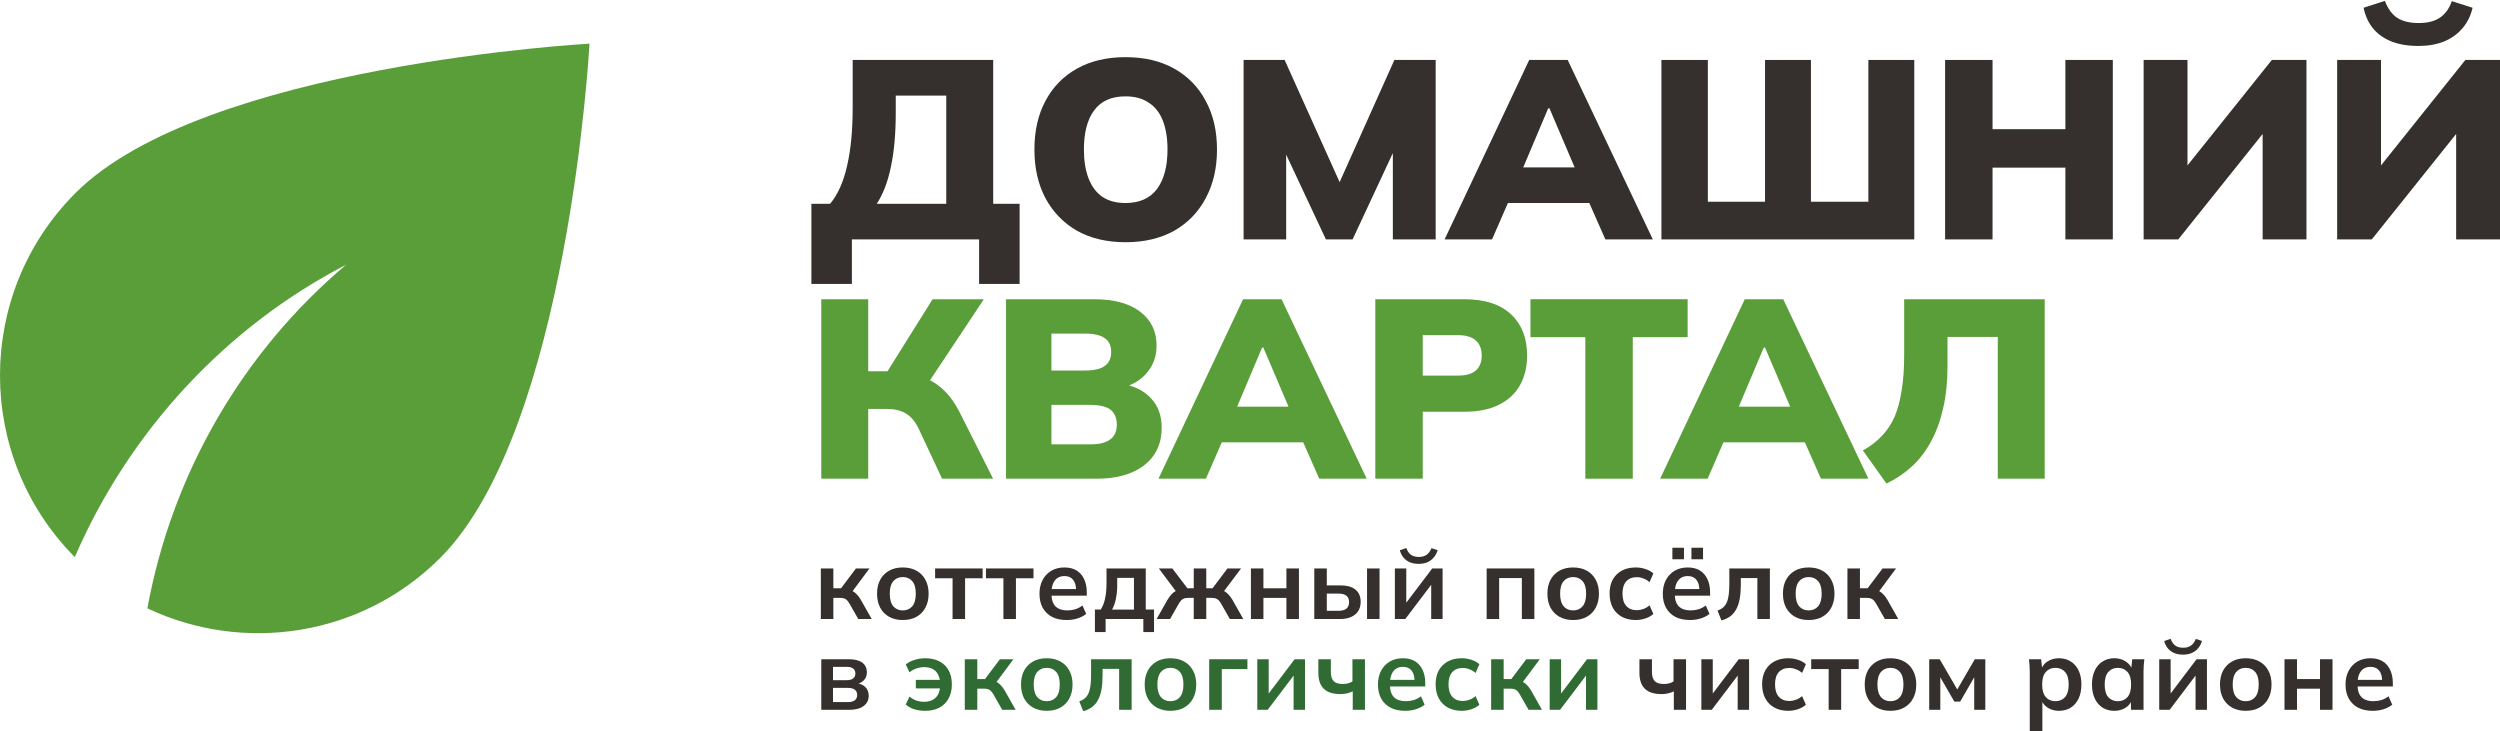 <?xml version="1.0" encoding="UTF-8"?> <svg xmlns="http://www.w3.org/2000/svg" width="229" height="67" viewBox="0 0 229 67" fill="none"><path d="M75.23 43.849V27.41H79.528V34.009H81.689L81.032 34.429L85.424 27.41H90.122L84.884 35.292L83.169 34.172C84.328 34.374 85.276 34.771 86.012 35.362C86.763 35.937 87.405 36.761 87.938 37.833L90.968 43.849H86.293L84.132 39.232C83.819 38.595 83.436 38.144 82.981 37.88C82.543 37.6 81.956 37.46 81.22 37.46H79.528V43.849H75.23Z" fill="#599E39"></path><path d="M92.153 43.849V27.41H100.187C102.035 27.41 103.452 27.791 104.439 28.553C105.441 29.315 105.942 30.348 105.942 31.654C105.942 32.618 105.652 33.442 105.073 34.126C104.509 34.81 103.734 35.276 102.747 35.525V35.152C103.922 35.354 104.822 35.805 105.449 36.504C106.091 37.188 106.412 38.082 106.412 39.186C106.412 40.631 105.88 41.774 104.815 42.613C103.75 43.437 102.293 43.849 100.445 43.849H92.153ZM96.311 40.701H99.882C100.696 40.701 101.299 40.554 101.69 40.258C102.098 39.963 102.301 39.504 102.301 38.883C102.301 38.463 102.207 38.121 102.019 37.857C101.847 37.577 101.581 37.383 101.221 37.274C100.86 37.149 100.414 37.087 99.882 37.087H96.311V40.701ZM96.311 33.939H99.388C100.218 33.939 100.821 33.799 101.197 33.52C101.589 33.24 101.784 32.812 101.784 32.237C101.784 31.662 101.589 31.242 101.197 30.978C100.821 30.698 100.218 30.558 99.388 30.558H96.311V33.939Z" fill="#599E39"></path><path d="M106.116 43.849L113.868 27.41H117.391L125.19 43.849H120.844L118.848 39.326L120.515 40.515H110.791L112.435 39.326L110.462 43.849H106.116ZM115.606 31.841L112.858 38.346L112.2 37.25H119.083L118.495 38.346L115.724 31.841H115.606Z" fill="#599E39"></path><path d="M125.978 43.849V27.41H134.106C136.016 27.41 137.457 27.877 138.428 28.809C139.399 29.727 139.884 30.978 139.884 32.563C139.884 33.605 139.665 34.514 139.226 35.292C138.788 36.069 138.138 36.667 137.277 37.087C136.431 37.507 135.374 37.717 134.106 37.717H130.324V43.849H125.978ZM130.324 34.406H133.542C134.278 34.406 134.826 34.25 135.186 33.939C135.546 33.613 135.726 33.154 135.726 32.563C135.726 31.973 135.546 31.514 135.186 31.188C134.826 30.861 134.278 30.698 133.542 30.698H130.324V34.406Z" fill="#599E39"></path><path d="M145.216 43.849V30.885H140.189V27.41H154.588V30.885H149.561V43.849H145.216Z" fill="#599E39"></path><path d="M152.07 43.849L159.822 27.41H163.345L171.144 43.849H166.798L164.802 39.326L166.47 40.515H156.745L158.389 39.326L156.416 43.849H152.07ZM161.56 31.841L158.812 38.346L158.154 37.25H165.037L164.449 38.346L161.678 31.841H161.56Z" fill="#599E39"></path><path d="M172.801 44.292L170.64 41.261C171.314 40.888 171.885 40.453 172.355 39.955C172.841 39.458 173.232 38.875 173.53 38.206C173.827 37.522 174.046 36.714 174.187 35.781C174.344 34.849 174.422 33.761 174.422 32.517V27.41H187.295V43.849H182.996V30.861H178.392V33.566C178.392 34.981 178.259 36.255 177.993 37.39C177.742 38.525 177.374 39.535 176.889 40.422C176.419 41.308 175.839 42.069 175.15 42.707C174.461 43.344 173.678 43.873 172.801 44.292Z" fill="#599E39"></path><path d="M74.323 26.011V18.666H76.037C76.742 17.826 77.259 16.676 77.588 15.215C77.932 13.754 78.105 11.966 78.105 9.852V5.491H90.977V18.666H93.397V26.011H89.685V21.93H78.034V26.011H74.323ZM80.313 18.666H86.678V8.756H82.051V10.318C82.051 12.246 81.902 13.901 81.605 15.285C81.323 16.653 80.892 17.78 80.313 18.666Z" fill="#352F2D"></path><path d="M94.753 13.699C94.753 11.989 95.089 10.505 95.763 9.246C96.436 7.971 97.399 6.984 98.652 6.284C99.905 5.585 101.385 5.235 103.092 5.235C104.814 5.235 106.302 5.585 107.555 6.284C108.807 6.984 109.771 7.971 110.444 9.246C111.133 10.505 111.477 11.989 111.477 13.699C111.477 15.394 111.133 16.878 110.444 18.153C109.771 19.428 108.807 20.423 107.555 21.138C106.302 21.837 104.814 22.187 103.092 22.187C101.385 22.187 99.905 21.837 98.652 21.138C97.415 20.423 96.452 19.428 95.763 18.153C95.089 16.878 94.753 15.394 94.753 13.699ZM99.286 13.699C99.286 14.725 99.427 15.604 99.709 16.334C99.991 17.065 100.406 17.625 100.954 18.013C101.518 18.402 102.23 18.596 103.092 18.596C104.376 18.596 105.339 18.169 105.981 17.314C106.623 16.443 106.944 15.238 106.944 13.699C106.944 12.673 106.803 11.795 106.521 11.064C106.239 10.334 105.809 9.782 105.229 9.409C104.665 9.02 103.953 8.826 103.092 8.826C101.807 8.826 100.852 9.253 100.226 10.108C99.599 10.948 99.286 12.145 99.286 13.699Z" fill="#352F2D"></path><path d="M113.914 21.93V5.491H117.672L123.098 17.547H122.323L127.726 5.491H131.508V21.93H127.585V11.857H128.595L123.897 21.93H121.454L116.732 11.857H117.813V21.93H113.914Z" fill="#352F2D"></path><path d="M132.325 21.93L140.077 5.491H143.6L151.399 21.93H147.053L145.056 17.407L146.724 18.596H136.999L138.644 17.407L136.67 21.93H132.325ZM141.815 9.922L139.529 15.332H144.237L141.932 9.922H141.815Z" fill="#352F2D"></path><path d="M152.187 21.93V5.491H156.439V18.479H161.677V5.491H165.882V18.479H171.143V5.491H175.348V21.93H152.187Z" fill="#352F2D"></path><path d="M178.172 21.93V5.491H182.517V11.834H189.189V5.491H193.534V21.93H189.189V15.355H182.517V21.93H178.172Z" fill="#352F2D"></path><path d="M196.357 21.93V5.491H200.374V15.915H199.763L208.102 5.491H211.273V21.93H207.257V11.508H207.867L199.528 21.93H196.357Z" fill="#352F2D"></path><path d="M214.084 21.93V5.491H218.101V15.915H217.49L225.829 5.491H229V21.93H224.983V11.508H225.594L217.255 21.93H214.084ZM221.53 4.209C220.512 4.209 219.643 4.054 218.923 3.743C218.218 3.432 217.67 3.012 217.278 2.484C216.887 1.955 216.629 1.364 216.503 0.711L218.453 0.082C218.735 0.812 219.119 1.333 219.604 1.644C220.089 1.955 220.739 2.11 221.554 2.11C222.384 2.11 223.041 1.939 223.527 1.597C224.012 1.255 224.365 0.758 224.584 0.105L226.487 0.711C226.33 1.411 226.032 2.025 225.594 2.553C225.155 3.082 224.592 3.494 223.903 3.789C223.214 4.069 222.423 4.209 221.53 4.209Z" fill="#352F2D"></path><path d="M75.189 56.703V52.071H76.335V53.887H77.037L78.405 52.071H79.643L77.924 54.382L77.675 54.024C77.847 54.043 77.999 54.089 78.128 54.162C78.263 54.235 78.39 54.339 78.507 54.474C78.63 54.602 78.75 54.767 78.867 54.969L79.847 56.703H78.618L77.823 55.308C77.743 55.168 77.663 55.058 77.583 54.978C77.503 54.899 77.413 54.844 77.315 54.813C77.216 54.782 77.096 54.767 76.954 54.767H76.335V56.703H75.189Z" fill="#352F2D"></path><path d="M82.695 56.794C82.215 56.794 81.799 56.697 81.448 56.501C81.097 56.305 80.823 56.027 80.626 55.666C80.435 55.305 80.339 54.877 80.339 54.382C80.339 53.887 80.435 53.462 80.626 53.107C80.823 52.746 81.097 52.468 81.448 52.272C81.799 52.077 82.215 51.979 82.695 51.979C83.176 51.979 83.592 52.077 83.943 52.272C84.3 52.468 84.574 52.746 84.765 53.107C84.962 53.462 85.061 53.887 85.061 54.382C85.061 54.877 84.962 55.305 84.765 55.666C84.574 56.027 84.3 56.305 83.943 56.501C83.592 56.697 83.176 56.794 82.695 56.794ZM82.695 55.914C83.059 55.914 83.348 55.788 83.564 55.538C83.779 55.281 83.887 54.896 83.887 54.382C83.887 53.868 83.779 53.486 83.564 53.236C83.348 52.985 83.059 52.859 82.695 52.859C82.332 52.859 82.042 52.985 81.827 53.236C81.611 53.486 81.503 53.868 81.503 54.382C81.503 54.896 81.611 55.281 81.827 55.538C82.042 55.788 82.332 55.914 82.695 55.914Z" fill="#352F2D"></path><path d="M87.255 56.703V52.969H85.656V52.071H90.008V52.969H88.401V56.703H87.255Z" fill="#352F2D"></path><path d="M91.913 56.703V52.969H90.315V52.071H94.667V52.969H93.059V56.703H91.913Z" fill="#352F2D"></path><path d="M97.721 56.794C97.197 56.794 96.747 56.7 96.372 56.51C96.002 56.314 95.716 56.036 95.512 55.675C95.315 55.315 95.216 54.886 95.216 54.391C95.216 53.908 95.312 53.486 95.503 53.125C95.694 52.765 95.959 52.483 96.298 52.282C96.643 52.08 97.043 51.979 97.499 51.979C97.948 51.979 98.324 52.074 98.626 52.263C98.928 52.453 99.156 52.719 99.31 53.061C99.47 53.404 99.55 53.804 99.55 54.263V54.566H96.15V53.96H98.728L98.571 54.089C98.571 53.66 98.478 53.333 98.293 53.107C98.115 52.881 97.853 52.768 97.508 52.768C97.249 52.768 97.031 52.829 96.852 52.951C96.68 53.073 96.547 53.248 96.455 53.474C96.362 53.7 96.316 53.975 96.316 54.3V54.419C96.316 54.92 96.439 55.296 96.686 55.547C96.938 55.791 97.293 55.914 97.748 55.914C98.013 55.914 98.26 55.88 98.488 55.813C98.722 55.739 98.943 55.623 99.153 55.464L99.495 56.235C99.273 56.412 99.008 56.55 98.7 56.648C98.392 56.745 98.066 56.794 97.721 56.794Z" fill="#352F2D"></path><path d="M100.294 57.895V55.831H100.83C101.015 55.544 101.147 55.208 101.227 54.822C101.314 54.431 101.357 53.954 101.357 53.391V52.071H104.951V55.831H105.709V57.895H104.73V56.703H101.274V57.895H100.294ZM101.865 55.84H103.87V52.933H102.336V53.648C102.336 54.058 102.296 54.459 102.216 54.85C102.136 55.241 102.019 55.571 101.865 55.84Z" fill="#352F2D"></path><path d="M105.947 56.703L106.927 54.969C107.05 54.767 107.167 54.602 107.278 54.474C107.395 54.339 107.521 54.235 107.657 54.162C107.792 54.089 107.946 54.043 108.119 54.024L107.879 54.382L106.151 52.071H107.389L108.766 53.887H109.348V52.071H110.494V53.887H111.067L112.434 52.071H113.682L111.944 54.382L111.704 54.024C111.877 54.043 112.031 54.089 112.166 54.162C112.302 54.235 112.428 54.339 112.545 54.474C112.668 54.602 112.788 54.767 112.905 54.969L113.885 56.703H112.656L111.861 55.308C111.781 55.168 111.701 55.058 111.621 54.978C111.541 54.899 111.452 54.844 111.353 54.813C111.254 54.782 111.134 54.767 110.993 54.767H110.494V56.703H109.348V54.767H108.84C108.698 54.767 108.578 54.782 108.479 54.813C108.381 54.844 108.291 54.899 108.211 54.978C108.137 55.058 108.057 55.168 107.971 55.308L107.176 56.703H105.947Z" fill="#352F2D"></path><path d="M114.584 56.703V52.071H115.729V53.887H117.836V52.071H118.982V56.703H117.836V54.767H115.729V56.703H114.584Z" fill="#352F2D"></path><path d="M120.388 56.703V52.071H121.534V53.621H122.763C123.385 53.621 123.853 53.752 124.167 54.015C124.481 54.272 124.638 54.645 124.638 55.134C124.638 55.452 124.565 55.73 124.417 55.969C124.269 56.201 124.053 56.382 123.77 56.51C123.493 56.638 123.157 56.703 122.763 56.703H120.388ZM121.534 55.95H122.606C122.92 55.95 123.16 55.886 123.326 55.758C123.493 55.623 123.576 55.422 123.576 55.153C123.576 54.883 123.493 54.688 123.326 54.566C123.166 54.437 122.926 54.373 122.606 54.373H121.534V55.95ZM125.221 56.703V52.071H126.366V56.703H125.221Z" fill="#352F2D"></path><path d="M127.771 56.703V52.071H128.816V55.574H128.538L131.19 52.071H132.142V56.703H131.098V53.19H131.384L128.723 56.703H127.771ZM129.952 51.649C129.644 51.649 129.373 51.6 129.139 51.502C128.905 51.398 128.711 51.254 128.557 51.071C128.403 50.881 128.292 50.658 128.224 50.401L128.816 50.199C128.92 50.481 129.065 50.689 129.25 50.823C129.435 50.952 129.672 51.016 129.961 51.016C130.251 51.016 130.488 50.952 130.673 50.823C130.858 50.695 131.009 50.49 131.126 50.209L131.689 50.401C131.603 50.676 131.477 50.906 131.31 51.089C131.15 51.273 130.956 51.413 130.728 51.511C130.5 51.603 130.242 51.649 129.952 51.649Z" fill="#352F2D"></path><path d="M136.177 56.703V52.071H140.547V56.703H139.402V52.951H137.323V56.703H136.177Z" fill="#352F2D"></path><path d="M144.098 56.794C143.617 56.794 143.201 56.697 142.85 56.501C142.499 56.305 142.225 56.027 142.028 55.666C141.837 55.305 141.742 54.877 141.742 54.382C141.742 53.887 141.837 53.462 142.028 53.107C142.225 52.746 142.499 52.468 142.85 52.272C143.201 52.077 143.617 51.979 144.098 51.979C144.578 51.979 144.994 52.077 145.345 52.272C145.703 52.468 145.977 52.746 146.168 53.107C146.365 53.462 146.463 53.887 146.463 54.382C146.463 54.877 146.365 55.305 146.168 55.666C145.977 56.027 145.703 56.305 145.345 56.501C144.994 56.697 144.578 56.794 144.098 56.794ZM144.098 55.914C144.461 55.914 144.751 55.788 144.966 55.538C145.182 55.281 145.29 54.896 145.29 54.382C145.29 53.868 145.182 53.486 144.966 53.236C144.751 52.985 144.461 52.859 144.098 52.859C143.734 52.859 143.445 52.985 143.229 53.236C143.014 53.486 142.906 53.868 142.906 54.382C142.906 54.896 143.014 55.281 143.229 55.538C143.445 55.788 143.734 55.914 144.098 55.914Z" fill="#352F2D"></path><path d="M149.831 56.794C149.35 56.794 148.928 56.697 148.565 56.501C148.208 56.305 147.93 56.027 147.733 55.666C147.536 55.299 147.438 54.865 147.438 54.364C147.438 53.862 147.536 53.434 147.733 53.08C147.937 52.725 148.217 52.453 148.574 52.263C148.931 52.074 149.35 51.979 149.831 51.979C150.139 51.979 150.438 52.028 150.727 52.126C151.023 52.217 151.263 52.352 151.448 52.529L151.097 53.327C150.93 53.174 150.743 53.061 150.533 52.988C150.33 52.908 150.13 52.869 149.932 52.869C149.52 52.869 149.196 52.997 148.962 53.254C148.734 53.511 148.62 53.884 148.62 54.373C148.62 54.862 148.734 55.238 148.962 55.501C149.196 55.764 149.52 55.895 149.932 55.895C150.123 55.895 150.321 55.859 150.524 55.785C150.733 55.712 150.924 55.599 151.097 55.446L151.448 56.235C151.257 56.412 151.014 56.55 150.718 56.648C150.428 56.745 150.133 56.794 149.831 56.794Z" fill="#352F2D"></path><path d="M157.686 56.831L157.326 55.932C157.529 55.859 157.698 55.764 157.834 55.648C157.975 55.526 158.086 55.373 158.166 55.189C158.253 55 158.314 54.767 158.351 54.492C158.388 54.211 158.407 53.877 158.407 53.492V52.071H162.121V56.703H160.975V52.951H159.46V53.529C159.46 54.03 159.426 54.471 159.358 54.85C159.291 55.223 159.183 55.544 159.035 55.813C158.893 56.076 158.712 56.29 158.49 56.455C158.268 56.62 158 56.745 157.686 56.831Z" fill="#352F2D"></path><path d="M165.673 56.794C165.192 56.794 164.777 56.697 164.425 56.501C164.074 56.305 163.8 56.027 163.603 55.666C163.412 55.305 163.317 54.877 163.317 54.382C163.317 53.887 163.412 53.462 163.603 53.107C163.8 52.746 164.074 52.468 164.425 52.272C164.777 52.077 165.192 51.979 165.673 51.979C166.153 51.979 166.569 52.077 166.92 52.272C167.278 52.468 167.552 52.746 167.743 53.107C167.94 53.462 168.038 53.887 168.038 54.382C168.038 54.877 167.94 55.305 167.743 55.666C167.552 56.027 167.278 56.305 166.92 56.501C166.569 56.697 166.153 56.794 165.673 56.794ZM165.673 55.914C166.036 55.914 166.326 55.788 166.541 55.538C166.757 55.281 166.865 54.896 166.865 54.382C166.865 53.868 166.757 53.486 166.541 53.236C166.326 52.985 166.036 52.859 165.673 52.859C165.309 52.859 165.02 52.985 164.804 53.236C164.589 53.486 164.481 53.868 164.481 54.382C164.481 54.896 164.589 55.281 164.804 55.538C165.02 55.788 165.309 55.914 165.673 55.914Z" fill="#352F2D"></path><path d="M169.225 56.703V52.071H170.371V53.887H171.073L172.441 52.071H173.679L171.96 54.382L171.711 54.024C171.883 54.043 172.034 54.089 172.164 54.162C172.299 54.235 172.425 54.339 172.542 54.474C172.666 54.602 172.786 54.767 172.903 54.969L173.882 56.703H172.653L171.859 55.308C171.779 55.168 171.699 55.058 171.618 54.978C171.538 54.899 171.449 54.844 171.35 54.813C171.252 54.782 171.132 54.767 170.99 54.767H170.371V56.703H169.225Z" fill="#352F2D"></path><path d="M154.816 56.793C154.292 56.793 153.843 56.698 153.467 56.509C153.097 56.313 152.811 56.035 152.608 55.674C152.411 55.314 152.312 54.886 152.312 54.391C152.312 53.908 152.408 53.486 152.599 53.125C152.79 52.765 153.054 52.483 153.393 52.282C153.738 52.08 154.138 51.979 154.594 51.979C155.044 51.979 155.419 52.074 155.721 52.263C156.023 52.453 156.251 52.719 156.405 53.061C156.565 53.403 156.645 53.804 156.645 54.262V54.565H153.245V53.96H155.823L155.666 54.088C155.666 53.66 155.573 53.333 155.388 53.107C155.21 52.881 154.948 52.768 154.603 52.768C154.345 52.768 154.126 52.829 153.947 52.951C153.775 53.073 153.643 53.248 153.55 53.474C153.458 53.7 153.412 53.975 153.412 54.299V54.418C153.412 54.919 153.535 55.295 153.781 55.546C154.034 55.791 154.388 55.913 154.843 55.913C155.108 55.913 155.355 55.879 155.582 55.812C155.816 55.739 156.038 55.623 156.248 55.464L156.589 56.234C156.368 56.411 156.103 56.549 155.795 56.647C155.487 56.744 155.161 56.793 154.816 56.793ZM154.936 51.227V50.172H155.998V51.227H154.936ZM153.19 51.227V50.172H154.252V51.227H153.19Z" fill="#352F2D"></path><path d="M153.323 65.019V63.331C153.15 63.41 152.972 63.472 152.787 63.514C152.602 63.557 152.408 63.579 152.205 63.579C151.749 63.579 151.37 63.508 151.068 63.368C150.766 63.221 150.541 63.004 150.394 62.717C150.246 62.429 150.172 62.071 150.172 61.643V60.387H151.318V61.542C151.318 61.934 151.404 62.218 151.576 62.395C151.749 62.567 152.026 62.652 152.408 62.652C152.587 62.652 152.747 62.634 152.888 62.597C153.03 62.56 153.166 62.502 153.295 62.423V60.387H154.441V65.019H153.323Z" fill="#352F2D"></path><path d="M155.845 65.019V60.387H156.889V63.891H156.612L159.264 60.387H160.216V65.019H159.172V61.506H159.458L156.797 65.019H155.845Z" fill="#352F2D"></path><path d="M163.803 65.111C163.323 65.111 162.901 65.013 162.537 64.817C162.18 64.621 161.903 64.343 161.706 63.982C161.509 63.615 161.41 63.181 161.41 62.68C161.41 62.178 161.509 61.75 161.706 61.396C161.909 61.041 162.189 60.769 162.546 60.579C162.904 60.39 163.323 60.295 163.803 60.295C164.111 60.295 164.41 60.344 164.699 60.442C164.995 60.533 165.235 60.668 165.42 60.845L165.069 61.643C164.903 61.49 164.715 61.377 164.505 61.304C164.302 61.224 164.102 61.185 163.905 61.185C163.492 61.185 163.169 61.313 162.935 61.57C162.707 61.827 162.593 62.2 162.593 62.689C162.593 63.178 162.707 63.554 162.935 63.817C163.169 64.08 163.492 64.212 163.905 64.212C164.096 64.212 164.293 64.175 164.496 64.102C164.706 64.028 164.897 63.915 165.069 63.762L165.42 64.551C165.229 64.728 164.986 64.866 164.69 64.964C164.401 65.061 164.105 65.111 163.803 65.111Z" fill="#352F2D"></path><path d="M167.505 65.019V61.286H165.906V60.387H170.258V61.286H168.65V65.019H167.505Z" fill="#352F2D"></path><path d="M173.164 65.111C172.684 65.111 172.268 65.013 171.917 64.817C171.566 64.621 171.291 64.343 171.094 63.982C170.903 63.621 170.808 63.193 170.808 62.698C170.808 62.203 170.903 61.778 171.094 61.423C171.291 61.062 171.566 60.784 171.917 60.589C172.268 60.393 172.684 60.295 173.164 60.295C173.645 60.295 174.06 60.393 174.412 60.589C174.769 60.784 175.043 61.062 175.234 61.423C175.431 61.778 175.53 62.203 175.53 62.698C175.53 63.193 175.431 63.621 175.234 63.982C175.043 64.343 174.769 64.621 174.412 64.817C174.06 65.013 173.645 65.111 173.164 65.111ZM173.164 64.23C173.528 64.23 173.817 64.105 174.033 63.854C174.248 63.597 174.356 63.212 174.356 62.698C174.356 62.184 174.248 61.802 174.033 61.552C173.817 61.301 173.528 61.175 173.164 61.175C172.801 61.175 172.511 61.301 172.296 61.552C172.08 61.802 171.972 62.184 171.972 62.698C171.972 63.212 172.08 63.597 172.296 63.854C172.511 64.105 172.801 64.23 173.164 64.23Z" fill="#352F2D"></path><path d="M176.716 65.019V60.387H177.677L179.285 63.157L180.893 60.387H181.854V65.019H180.838V61.671H181.05L179.553 64.267H179.017L177.52 61.671H177.733V65.019H176.716Z" fill="#352F2D"></path><path d="M185.926 67V61.542C185.926 61.353 185.92 61.16 185.907 60.965C185.895 60.769 185.876 60.576 185.852 60.387H186.97L187.072 61.359H186.97C187.062 61.035 187.256 60.778 187.552 60.589C187.854 60.393 188.202 60.295 188.596 60.295C189.009 60.295 189.369 60.393 189.677 60.589C189.985 60.778 190.225 61.053 190.398 61.414C190.57 61.769 190.657 62.197 190.657 62.698C190.657 63.2 190.57 63.631 190.398 63.991C190.225 64.352 189.985 64.63 189.677 64.826C189.369 65.016 189.009 65.111 188.596 65.111C188.208 65.111 187.866 65.016 187.57 64.826C187.275 64.637 187.078 64.383 186.979 64.065H187.081V67H185.926ZM188.273 64.23C188.642 64.23 188.938 64.105 189.16 63.854C189.382 63.597 189.492 63.212 189.492 62.698C189.492 62.184 189.382 61.802 189.16 61.552C188.938 61.301 188.642 61.175 188.273 61.175C187.909 61.175 187.617 61.301 187.395 61.552C187.173 61.802 187.062 62.184 187.062 62.698C187.062 63.212 187.173 63.597 187.395 63.854C187.617 64.105 187.909 64.23 188.273 64.23Z" fill="#352F2D"></path><path d="M193.676 65.111C193.27 65.111 192.912 65.016 192.604 64.826C192.296 64.63 192.056 64.352 191.884 63.991C191.711 63.631 191.625 63.2 191.625 62.698C191.625 62.197 191.711 61.769 191.884 61.414C192.056 61.053 192.296 60.778 192.604 60.589C192.912 60.393 193.27 60.295 193.676 60.295C194.071 60.295 194.416 60.393 194.711 60.589C195.013 60.778 195.213 61.035 195.312 61.359H195.21L195.312 60.387H196.421C196.402 60.576 196.384 60.769 196.365 60.965C196.353 61.16 196.347 61.353 196.347 61.542V65.019H195.201L195.192 64.065H195.303C195.204 64.383 195.004 64.637 194.702 64.826C194.4 65.016 194.058 65.111 193.676 65.111ZM194 64.23C194.363 64.23 194.656 64.105 194.878 63.854C195.099 63.597 195.21 63.212 195.21 62.698C195.21 62.184 195.099 61.802 194.878 61.552C194.656 61.301 194.363 61.175 194 61.175C193.636 61.175 193.344 61.301 193.122 61.552C192.9 61.802 192.789 62.184 192.789 62.698C192.789 63.212 192.897 63.597 193.113 63.854C193.334 64.105 193.63 64.23 194 64.23Z" fill="#352F2D"></path><path d="M197.786 65.019V60.387H198.83V63.891H198.553L201.205 60.387H202.157V65.019H201.113V61.506H201.399L198.738 65.019H197.786ZM199.967 59.965C199.659 59.965 199.388 59.916 199.154 59.818C198.92 59.714 198.726 59.57 198.572 59.387C198.418 59.197 198.307 58.974 198.239 58.717L198.83 58.516C198.935 58.797 199.08 59.005 199.265 59.139C199.449 59.268 199.687 59.332 199.976 59.332C200.266 59.332 200.503 59.268 200.688 59.139C200.872 59.011 201.023 58.806 201.14 58.525L201.704 58.717C201.618 58.992 201.492 59.222 201.325 59.405C201.165 59.589 200.971 59.729 200.743 59.827C200.515 59.919 200.256 59.965 199.967 59.965Z" fill="#352F2D"></path><path d="M205.707 65.111C205.227 65.111 204.811 65.013 204.46 64.817C204.109 64.621 203.835 64.343 203.637 63.982C203.446 63.621 203.351 63.193 203.351 62.698C203.351 62.203 203.446 61.778 203.637 61.423C203.835 61.062 204.109 60.784 204.46 60.589C204.811 60.393 205.227 60.295 205.707 60.295C206.188 60.295 206.604 60.393 206.955 60.589C207.312 60.784 207.586 61.062 207.777 61.423C207.974 61.778 208.073 62.203 208.073 62.698C208.073 63.193 207.974 63.621 207.777 63.982C207.586 64.343 207.312 64.621 206.955 64.817C206.604 65.013 206.188 65.111 205.707 65.111ZM205.707 64.23C206.071 64.23 206.36 64.105 206.576 63.854C206.791 63.597 206.899 63.212 206.899 62.698C206.899 62.184 206.791 61.802 206.576 61.552C206.36 61.301 206.071 61.175 205.707 61.175C205.344 61.175 205.054 61.301 204.839 61.552C204.623 61.802 204.515 62.184 204.515 62.698C204.515 63.212 204.623 63.597 204.839 63.854C205.054 64.105 205.344 64.23 205.707 64.23Z" fill="#352F2D"></path><path d="M209.26 65.019V60.387H210.405V62.203H212.512V60.387H213.658V65.019H212.512V63.083H210.405V65.019H209.26Z" fill="#352F2D"></path><path d="M217.355 65.111C216.832 65.111 216.382 65.016 216.006 64.826C215.637 64.63 215.35 64.352 215.147 63.991C214.95 63.631 214.851 63.203 214.851 62.707C214.851 62.224 214.947 61.802 215.138 61.441C215.329 61.081 215.594 60.799 215.932 60.598C216.277 60.396 216.678 60.295 217.134 60.295C217.583 60.295 217.959 60.39 218.261 60.579C218.563 60.769 218.791 61.035 218.945 61.377C219.105 61.72 219.185 62.12 219.185 62.579V62.882H215.785V62.276H218.363L218.206 62.405C218.206 61.977 218.113 61.649 217.928 61.423C217.75 61.197 217.488 61.084 217.143 61.084C216.884 61.084 216.666 61.145 216.487 61.267C216.314 61.389 216.182 61.564 216.09 61.79C215.997 62.016 215.951 62.291 215.951 62.616V62.735C215.951 63.236 216.074 63.612 216.321 63.863C216.573 64.108 216.927 64.23 217.383 64.23C217.648 64.23 217.894 64.196 218.122 64.129C218.356 64.056 218.578 63.94 218.788 63.781L219.13 64.551C218.908 64.728 218.643 64.866 218.335 64.964C218.027 65.061 217.7 65.111 217.355 65.111Z" fill="#352F2D"></path><path d="M84.743 65.111C84.391 65.111 84.056 65.062 83.735 64.964C83.415 64.86 83.159 64.713 82.969 64.523L83.31 63.808C83.489 63.961 83.695 64.08 83.93 64.166C84.17 64.245 84.41 64.285 84.65 64.285C85.088 64.285 85.436 64.163 85.694 63.918C85.953 63.673 86.095 63.313 86.119 62.836L86.24 63.056H83.892V62.276H86.24L86.119 62.496C86.095 62.209 86.024 61.961 85.907 61.753C85.796 61.545 85.636 61.386 85.426 61.276C85.217 61.166 84.958 61.111 84.65 61.111C84.416 61.111 84.179 61.151 83.939 61.231C83.705 61.31 83.495 61.429 83.31 61.588L82.969 60.864C83.178 60.686 83.443 60.549 83.763 60.451C84.084 60.347 84.413 60.295 84.752 60.295C85.251 60.295 85.682 60.39 86.046 60.579C86.415 60.769 86.698 61.044 86.896 61.405C87.093 61.76 87.191 62.188 87.191 62.689C87.191 63.19 87.09 63.625 86.886 63.992C86.689 64.352 86.406 64.63 86.036 64.826C85.673 65.016 85.242 65.111 84.743 65.111Z" fill="#306B34"></path><path d="M88.375 65.019V60.387H89.52V62.203H90.223L91.59 60.387H92.828L91.11 62.698L90.86 62.34C91.033 62.359 91.184 62.405 91.313 62.478C91.448 62.551 91.575 62.655 91.692 62.79C91.815 62.918 91.935 63.083 92.052 63.285L93.032 65.019H91.803L91.008 63.625C90.928 63.484 90.848 63.374 90.768 63.294C90.688 63.215 90.598 63.16 90.5 63.129C90.401 63.099 90.281 63.083 90.139 63.083H89.52V65.019H88.375Z" fill="#306B34"></path><path d="M95.88 65.111C95.4 65.111 94.984 65.013 94.633 64.817C94.282 64.621 94.008 64.343 93.811 63.982C93.62 63.621 93.524 63.194 93.524 62.698C93.524 62.203 93.62 61.778 93.811 61.423C94.008 61.062 94.282 60.784 94.633 60.589C94.984 60.393 95.4 60.295 95.88 60.295C96.361 60.295 96.777 60.393 97.128 60.589C97.485 60.784 97.759 61.062 97.95 61.423C98.147 61.778 98.246 62.203 98.246 62.698C98.246 63.194 98.147 63.621 97.95 63.982C97.759 64.343 97.485 64.621 97.128 64.817C96.777 65.013 96.361 65.111 95.88 65.111ZM95.88 64.23C96.244 64.23 96.534 64.105 96.749 63.854C96.965 63.597 97.073 63.212 97.073 62.698C97.073 62.184 96.965 61.802 96.749 61.552C96.534 61.301 96.244 61.175 95.88 61.175C95.517 61.175 95.228 61.301 95.012 61.552C94.796 61.802 94.689 62.184 94.689 62.698C94.689 63.212 94.796 63.597 95.012 63.854C95.228 64.105 95.517 64.23 95.88 64.23Z" fill="#306B34"></path><path d="M99.222 65.147L98.862 64.248C99.065 64.175 99.235 64.08 99.37 63.964C99.512 63.842 99.623 63.689 99.703 63.505C99.789 63.316 99.851 63.083 99.888 62.808C99.925 62.527 99.943 62.194 99.943 61.808V60.387H103.658V65.019H102.512V61.267H100.997V61.845C100.997 62.346 100.963 62.787 100.895 63.166C100.827 63.539 100.719 63.86 100.572 64.129C100.43 64.392 100.248 64.606 100.026 64.771C99.805 64.936 99.537 65.062 99.222 65.147Z" fill="#306B34"></path><path d="M107.209 65.111C106.729 65.111 106.313 65.013 105.962 64.817C105.611 64.621 105.337 64.343 105.14 63.982C104.949 63.621 104.853 63.194 104.853 62.698C104.853 62.203 104.949 61.778 105.14 61.423C105.337 61.062 105.611 60.784 105.962 60.589C106.313 60.393 106.729 60.295 107.209 60.295C107.69 60.295 108.106 60.393 108.457 60.589C108.814 60.784 109.088 61.062 109.279 61.423C109.476 61.778 109.575 62.203 109.575 62.698C109.575 63.194 109.476 63.621 109.279 63.982C109.088 64.343 108.814 64.621 108.457 64.817C108.106 65.013 107.69 65.111 107.209 65.111ZM107.209 64.23C107.573 64.23 107.862 64.105 108.078 63.854C108.294 63.597 108.401 63.212 108.401 62.698C108.401 62.184 108.294 61.802 108.078 61.552C107.862 61.301 107.573 61.175 107.209 61.175C106.846 61.175 106.556 61.301 106.341 61.552C106.125 61.802 106.017 62.184 106.017 62.698C106.017 63.212 106.125 63.597 106.341 63.854C106.556 64.105 106.846 64.23 107.209 64.23Z" fill="#306B34"></path><path d="M110.762 65.019V60.387H114.264V61.286H111.917V65.019H110.762Z" fill="#306B34"></path><path d="M115.168 65.019V60.387H116.212V63.891H115.934L118.586 60.387H119.538V65.019H118.494V61.506H118.78L116.119 65.019H115.168Z" fill="#306B34"></path><path d="M123.911 65.019V63.331C123.738 63.41 123.56 63.472 123.375 63.514C123.19 63.557 122.996 63.579 122.793 63.579C122.337 63.579 121.958 63.508 121.656 63.368C121.354 63.221 121.13 63.004 120.982 62.717C120.834 62.429 120.76 62.071 120.76 61.643V60.387H121.906V61.542C121.906 61.934 121.992 62.218 122.164 62.395C122.337 62.567 122.614 62.652 122.996 62.652C123.175 62.652 123.335 62.634 123.477 62.597C123.618 62.561 123.754 62.502 123.883 62.423V60.387H125.029V65.019H123.911Z" fill="#306B34"></path><path d="M128.725 65.111C128.201 65.111 127.752 65.016 127.376 64.826C127.006 64.63 126.72 64.352 126.516 63.992C126.319 63.631 126.221 63.203 126.221 62.707C126.221 62.224 126.316 61.802 126.507 61.441C126.698 61.081 126.963 60.8 127.302 60.598C127.647 60.396 128.047 60.295 128.503 60.295C128.953 60.295 129.329 60.39 129.63 60.579C129.932 60.769 130.16 61.035 130.314 61.377C130.474 61.72 130.554 62.12 130.554 62.579V62.882H127.154V62.276H129.732L129.575 62.405C129.575 61.977 129.483 61.649 129.298 61.423C129.119 61.197 128.857 61.084 128.512 61.084C128.254 61.084 128.035 61.145 127.856 61.267C127.684 61.39 127.551 61.564 127.459 61.79C127.367 62.016 127.32 62.291 127.32 62.616V62.735C127.32 63.236 127.444 63.612 127.69 63.863C127.943 64.108 128.297 64.23 128.753 64.23C129.017 64.23 129.264 64.196 129.492 64.129C129.726 64.056 129.948 63.94 130.157 63.781L130.499 64.551C130.277 64.728 130.012 64.866 129.704 64.964C129.396 65.062 129.07 65.111 128.725 65.111Z" fill="#306B34"></path><path d="M133.895 65.111C133.414 65.111 132.993 65.013 132.629 64.817C132.272 64.621 131.995 64.343 131.797 63.982C131.6 63.615 131.502 63.181 131.502 62.68C131.502 62.178 131.6 61.75 131.797 61.396C132.001 61.041 132.281 60.769 132.638 60.579C132.996 60.39 133.414 60.295 133.895 60.295C134.203 60.295 134.502 60.344 134.791 60.442C135.087 60.533 135.327 60.668 135.512 60.845L135.161 61.643C134.995 61.49 134.807 61.377 134.597 61.304C134.394 61.224 134.194 61.185 133.997 61.185C133.584 61.185 133.26 61.313 133.026 61.57C132.798 61.827 132.684 62.2 132.684 62.689C132.684 63.178 132.798 63.554 133.026 63.817C133.26 64.08 133.584 64.212 133.997 64.212C134.188 64.212 134.385 64.175 134.588 64.102C134.797 64.028 134.988 63.915 135.161 63.762L135.512 64.551C135.321 64.728 135.078 64.866 134.782 64.964C134.492 65.062 134.197 65.111 133.895 65.111Z" fill="#306B34"></path><path d="M136.589 65.019V60.387H137.735V62.203H138.437L139.805 60.387H141.043L139.324 62.698L139.075 62.34C139.247 62.359 139.398 62.405 139.528 62.478C139.663 62.551 139.789 62.655 139.906 62.79C140.03 62.918 140.15 63.083 140.267 63.285L141.246 65.019H140.017L139.223 63.625C139.143 63.484 139.062 63.374 138.982 63.294C138.902 63.215 138.813 63.16 138.714 63.129C138.616 63.099 138.496 63.083 138.354 63.083H137.735V65.019H136.589Z" fill="#306B34"></path><path d="M141.951 65.019V60.387H142.996V63.891H142.718L145.37 60.387H146.322V65.019H145.278V61.506H145.564L142.903 65.019H141.951Z" fill="#306B34"></path><path d="M75.23 65.019V60.387H77.715C78.11 60.387 78.43 60.436 78.676 60.533C78.923 60.625 79.104 60.763 79.222 60.946C79.345 61.123 79.406 61.341 79.406 61.597C79.406 61.891 79.308 62.136 79.111 62.331C78.913 62.527 78.652 62.649 78.325 62.698V62.57C78.726 62.594 79.034 62.71 79.249 62.918C79.465 63.126 79.573 63.395 79.573 63.725C79.573 64.123 79.419 64.438 79.111 64.67C78.803 64.903 78.365 65.019 77.799 65.019H75.23ZM76.302 64.312H77.678C77.949 64.312 78.156 64.257 78.297 64.147C78.445 64.037 78.519 63.875 78.519 63.661C78.519 63.447 78.445 63.285 78.297 63.175C78.156 63.065 77.949 63.01 77.678 63.01H76.302V64.312ZM76.302 62.304H77.577C77.823 62.304 78.014 62.252 78.15 62.148C78.285 62.038 78.353 61.885 78.353 61.689C78.353 61.493 78.285 61.344 78.15 61.24C78.014 61.136 77.823 61.084 77.577 61.084H76.302V62.304Z" fill="#352F2D"></path><path d="M6.919 17.674C-2.295 26.89 -2.295 41.813 6.851 51.03C11.812 39.551 20.655 29.963 31.691 24.257C22.343 32.157 15.795 43.197 13.5 55.723C22.275 59.876 33.075 58.356 40.331 51.098C52.076 39.349 54 4 54 4C54 4 18.664 5.924 6.919 17.674Z" fill="#599E39"></path></svg> 